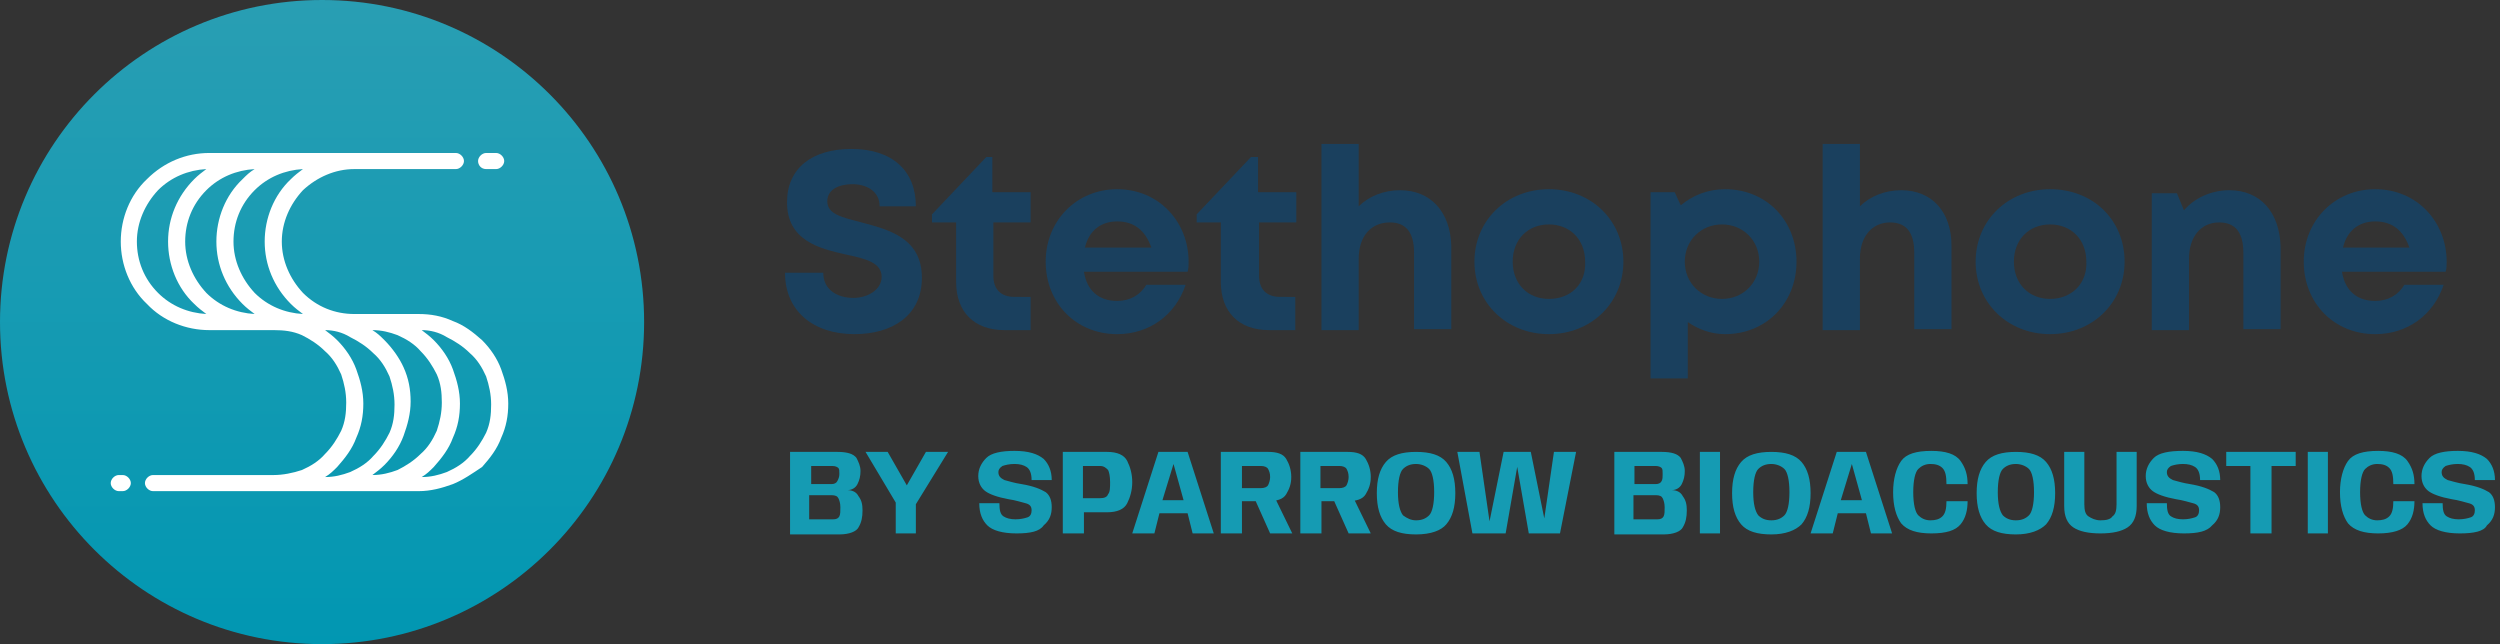 <?xml version="1.0" encoding="UTF-8"?> <svg xmlns="http://www.w3.org/2000/svg" xmlns:xlink="http://www.w3.org/1999/xlink" version="1.1" id="Layer_1" x="0px" y="0px" viewBox="0 0 248.4 64" style="enable-background:new 0 0 248.4 64;" xml:space="preserve"><rect x="0" y="0" width="248.4" height="64" fill="#333333" stroke="none"/> <style type="text/css"> .st0{clip-path:url(#SVGID_00000177476143300335343660000005104661650260330136_);} .st1{fill:url(#SVGID_00000055678906430538582330000000479200790647263140_);} .st2{fill-rule:evenodd;clip-rule:evenodd;fill:#FFFFFF;} .st3{fill:#FFFFFF;} .st4{fill:#1A405E;} .st5{fill:#159BB3;} </style> <g> <defs> <path id="SVGID_1_" d="M24,0h16c13.3,0,24,10.7,24,24v16c0,13.3-10.7,24-24,24H24C10.7,64,0,53.3,0,40V24C0,10.7,10.7,0,24,0z"></path> </defs> <clipPath id="SVGID_00000164486570315004947650000007204063238399254698_"> <use xlink:href="#SVGID_1_" style="overflow:visible;"></use> </clipPath> <g style="clip-path:url(#SVGID_00000164486570315004947650000007204063238399254698_);"> <linearGradient id="SVGID_00000094580350627452517120000012541897609226183096_" gradientUnits="userSpaceOnUse" x1="32" y1="66" x2="32" y2="2" gradientTransform="matrix(1 0 0 -1 0 66)"> <stop offset="0" style="stop-color:#299EB3"></stop> <stop offset="1" style="stop-color:#0197B2"></stop> </linearGradient> <ellipse style="fill:url(#SVGID_00000094580350627452517120000012541897609226183096_);" cx="32" cy="32" rx="32" ry="32"></ellipse> <path class="st2" d="M45.3,15.2c0.4,0,0.8,0.4,0.8,0.8c0,0.4-0.4,0.8-0.8,0.8H35.2c-1.9,0-3.7,0.8-5.1,2.1 C28.8,20.3,28,22.1,28,24c0,1.9,0.8,3.7,2.1,5.1c1.4,1.4,3.2,2.1,5.1,2.1h6.4c1.2,0,2.3,0.2,3.4,0.7c1.1,0.4,2,1.1,2.9,1.9 c0.8,0.8,1.5,1.8,1.9,2.9c0.4,1.1,0.7,2.2,0.7,3.4s-0.2,2.3-0.7,3.4c-0.4,1.1-1.1,2-1.9,2.9C47,47,46,47.7,45,48.1 c-1.1,0.4-2.2,0.7-3.4,0.7H15.2c-0.4,0-0.8-0.4-0.8-0.8s0.4-0.8,0.8-0.8h12c0.9,0,1.9-0.2,2.8-0.5c0.9-0.4,1.7-0.9,2.3-1.6 c0.7-0.7,1.2-1.5,1.6-2.3c0.4-0.9,0.5-1.8,0.5-2.8s-0.2-1.9-0.5-2.8c-0.4-0.9-0.9-1.7-1.6-2.3c-0.7-0.7-1.5-1.2-2.3-1.6 c-0.9-0.4-1.8-0.5-2.8-0.5h-6.4c-2.3,0-4.6-0.9-6.2-2.6C12.9,28.6,12,26.3,12,24s0.9-4.6,2.6-6.2c1.7-1.7,3.9-2.6,6.2-2.6H45.3z M32.3,32.8c0.4,0.3,0.8,0.6,1.2,1c0.8,0.8,1.5,1.8,1.9,2.9c0.4,1.1,0.7,2.2,0.7,3.4s-0.2,2.3-0.7,3.4c-0.4,1.1-1.1,2-1.9,2.9 c-0.4,0.4-0.7,0.7-1.2,1c0.9,0,1.7-0.2,2.5-0.5c0.9-0.4,1.7-0.9,2.3-1.6c0.7-0.7,1.2-1.5,1.6-2.3c0.4-0.9,0.5-1.8,0.5-2.8 s-0.2-1.9-0.5-2.8c-0.4-0.9-0.9-1.7-1.6-2.3c-0.7-0.7-1.5-1.2-2.3-1.6C34,33,33.1,32.8,32.3,32.8z M20.5,31.2 c-1.8-0.1-3.5-0.8-4.8-2.1c-1.4-1.4-2.1-3.2-2.1-5.1c0-1.9,0.8-3.7,2.1-5.1c1.3-1.3,3-2,4.8-2.1c-0.4,0.3-0.8,0.6-1.2,1 c-1.7,1.7-2.6,3.9-2.6,6.2s0.9,4.6,2.6,6.2C19.7,30.6,20.1,30.9,20.5,31.2z M38.2,33.8c-0.4-0.4-0.7-0.7-1.2-1 c0.9,0,1.7,0.2,2.5,0.5c0.9,0.4,1.7,0.9,2.3,1.6c0.7,0.7,1.2,1.5,1.6,2.3c0.4,0.9,0.5,1.8,0.5,2.8s-0.2,1.9-0.5,2.8 c-0.4,0.9-0.9,1.7-1.6,2.3c-0.7,0.7-1.5,1.2-2.3,1.6c-0.8,0.3-1.6,0.5-2.5,0.5c0.4-0.3,0.8-0.6,1.2-1c0.8-0.8,1.5-1.8,1.9-2.9 c0.4-1.1,0.7-2.2,0.7-3.4s-0.2-2.3-0.7-3.4C39.7,35.6,39,34.6,38.2,33.8z M20.5,29.1c1.3,1.3,3,2,4.8,2.1c-0.4-0.3-0.8-0.6-1.2-1 c-1.7-1.7-2.6-3.9-2.6-6.2s0.9-4.6,2.6-6.2c0.4-0.4,0.7-0.7,1.2-1c-1.8,0.1-3.5,0.8-4.8,2.1c-1.4,1.4-2.1,3.2-2.1,5.1 C18.4,25.9,19.2,27.7,20.5,29.1z M30.1,16.8c-1.8,0.1-3.5,0.8-4.8,2.1c-1.4,1.4-2.1,3.2-2.1,5.1c0,1.9,0.8,3.7,2.1,5.1 c1.3,1.3,3,2,4.8,2.1c-0.4-0.3-0.8-0.6-1.2-1c-1.7-1.7-2.6-3.9-2.6-6.2s0.9-4.6,2.6-6.2C29.3,17.4,29.7,17.1,30.1,16.8z M41.9,32.8c0.4,0.3,0.8,0.6,1.2,1c0.8,0.8,1.5,1.8,1.9,2.9c0.4,1.1,0.7,2.2,0.7,3.4s-0.2,2.3-0.7,3.4c-0.4,1.1-1.1,2-1.9,2.9 c-0.4,0.4-0.7,0.7-1.2,1c0.9,0,1.7-0.2,2.5-0.5c0.9-0.4,1.7-0.9,2.3-1.6c0.7-0.7,1.2-1.5,1.6-2.3c0.4-0.9,0.5-1.8,0.5-2.8 s-0.2-1.9-0.5-2.8c-0.4-0.9-0.9-1.7-1.6-2.3c-0.7-0.7-1.5-1.2-2.3-1.6C43.6,33,42.7,32.8,41.9,32.8z"></path> <path class="st3" d="M47.5,16c0-0.4,0.4-0.8,0.8-0.8h1c0.4,0,0.8,0.4,0.8,0.8c0,0.4-0.4,0.8-0.8,0.8h-1 C47.8,16.8,47.5,16.4,47.5,16z"></path> <path class="st3" d="M11.8,47.2c-0.4,0-0.8,0.4-0.8,0.8s0.4,0.8,0.8,0.8h0.4c0.4,0,0.8-0.4,0.8-0.8s-0.4-0.8-0.8-0.8H11.8z"></path> </g> </g> <path class="st4" d="M84.9,33.2c3.7,0,6.7-1.8,6.7-5.6c0-4-3.4-4.8-6-5.5c-1.9-0.5-3.4-0.8-3.4-2.1c0-1.2,1.2-1.7,2.5-1.7 c1.4,0,2.7,0.7,2.7,2.2H91c0-3.5-2.3-5.7-6.4-5.7c-3.9,0-6.4,1.9-6.4,5.3c0,3.8,3.2,4.6,5.9,5.2c1.9,0.4,3.5,0.8,3.5,2.2 c0,1.3-1.4,2.1-2.8,2.1c-1.6,0-3-0.8-3-2.5H78C78,30.9,80.8,33.2,84.9,33.2z"></path> <path class="st4" d="M100.8,29.5c-1.4,0-2.1-0.8-2.1-2.1v-5.3h3.7v-3h-3.8v-3.5H98l-5.4,5.7v0.8H95V28c0,3,1.8,4.8,4.8,4.8h2.6v-3.3 H100.8z"></path> <path class="st4" d="M118.1,26c0-3.9-2.9-7.2-7.1-7.2c-4,0-7.1,3.1-7.1,7.2s3,7.2,7.1,7.2c3.2,0,5.8-1.9,6.8-4.9h-3.9 c-0.6,1-1.6,1.6-2.9,1.6c-1.8,0-3-1-3.3-2.9H118C118.1,26.7,118.1,26.3,118.1,26z M111,22c1.7,0,2.8,0.9,3.4,2.6h-6.6 C108.2,22.9,109.4,22,111,22z"></path> <path class="st4" d="M127.2,29.5c-1.4,0-2.1-0.8-2.1-2.1v-5.3h3.7v-3H125v-3.5h-0.7l-5.4,5.7v0.8h2.4V28c0,3,1.8,4.8,4.8,4.8h2.6 v-3.3H127.2z"></path> <path class="st4" d="M139.1,18.9c-1.6,0-3.1,0.6-4.1,1.6v-6.2h-3.7v18.5h3.7v-7.1c0-2.2,1.2-3.6,3.1-3.6c1.6,0,2.4,1,2.4,3v7.6h3.7 v-8.3C144.1,21.1,142.2,18.9,139.1,18.9z"></path> <path class="st4" d="M153.9,33.2c4.2,0,7.4-3.1,7.4-7.2s-3.2-7.2-7.4-7.2c-4.2,0-7.4,3.1-7.4,7.2S149.7,33.2,153.9,33.2z M153.9,29.7c-2.1,0-3.6-1.5-3.6-3.7c0-2.2,1.5-3.7,3.6-3.7c2.1,0,3.6,1.5,3.6,3.7C157.6,28.2,156.1,29.7,153.9,29.7z"></path> <path class="st4" d="M171.4,18.8c-1.7,0-3.2,0.6-4.4,1.6l-0.6-1.3H164v18.5h3.7v-5.6c1,0.7,2.3,1.2,3.7,1.2c4.1,0,7.1-3.1,7.1-7.2 C178.5,21.9,175.5,18.8,171.4,18.8z M171.1,29.7c-2.1,0-3.7-1.6-3.7-3.7c0-2.1,1.6-3.7,3.7-3.7s3.7,1.6,3.7,3.7 C174.8,28.1,173.2,29.7,171.1,29.7z"></path> <path class="st4" d="M188.9,18.9c-1.6,0-3.1,0.6-4.1,1.6v-6.2h-3.7v18.5h3.7v-7.1c0-2.2,1.2-3.6,3-3.6c1.6,0,2.4,1,2.4,3v7.6h3.7 v-8.3C193.9,21.1,192,18.9,188.9,18.9z"></path> <path class="st4" d="M203.7,33.2c4.2,0,7.4-3.1,7.4-7.2s-3.1-7.2-7.4-7.2c-4.2,0-7.4,3.1-7.4,7.2S199.5,33.2,203.7,33.2z M203.7,29.7c-2.1,0-3.6-1.5-3.6-3.7c0-2.2,1.5-3.7,3.6-3.7s3.6,1.5,3.6,3.7C207.4,28.2,205.8,29.7,203.7,29.7z"></path> <path class="st4" d="M221.5,18.9c-1.8,0-3.5,0.8-4.5,2l-0.7-1.7h-2.5v13.6h3.7v-7.1c0-2.2,1.2-3.6,3-3.6c1.6,0,2.4,1,2.4,3v7.6h3.7 v-8.2C226.5,21.1,224.6,18.9,221.5,18.9z"></path> <path class="st4" d="M243.1,26c0-3.9-2.9-7.2-7.1-7.2c-4,0-7.1,3.1-7.1,7.2s3,7.2,7.1,7.2c3.2,0,5.8-1.9,6.8-4.9h-3.9 c-0.6,1-1.6,1.6-2.9,1.6c-1.8,0-3-1-3.3-2.9H243C243.1,26.7,243.1,26.3,243.1,26z M236,22c1.7,0,2.8,0.9,3.4,2.6h-6.6 C233.2,22.9,234.4,22,236,22z"></path> <path class="st5" d="M78.5,53v-8.1h4.7c1,0,1.6,0.2,1.9,0.6c0.2,0.4,0.4,0.8,0.4,1.3s-0.1,0.9-0.3,1.3c-0.2,0.4-0.6,0.6-1,0.6 c0.5,0,0.9,0.2,1.1,0.6c0.3,0.4,0.4,0.8,0.4,1.4c0,0.7-0.1,1.2-0.4,1.7c-0.2,0.4-0.9,0.7-1.9,0.7H78.5z M80.5,51.6h2.3 c0.3,0,0.5-0.1,0.6-0.3c0.1-0.2,0.1-0.5,0.1-0.9c0-0.4-0.1-0.7-0.2-0.9s-0.3-0.3-0.7-0.3h-2.2V51.6z M80.5,48.1h2.1 c0.3,0,0.5-0.1,0.6-0.3c0.1-0.2,0.2-0.4,0.2-0.7c0-0.3,0-0.5-0.1-0.6c-0.1-0.1-0.3-0.2-0.6-0.2h-2.1V48.1z M89.1,50.1L86,44.9h2.2 l2,3.5H90l2-3.5h2.2L91,50.1H89.1z M89,53v-4.1h2V53H89z M101,53c-1.4,0-2.4-0.3-2.9-0.8c-0.5-0.5-0.8-1.2-0.8-2.2h2 c0,0.7,0.1,1.1,0.4,1.3c0.3,0.2,0.7,0.3,1.2,0.3c0.5,0,0.9-0.1,1.2-0.2c0.3-0.1,0.4-0.4,0.4-0.7c0-0.4-0.2-0.6-0.6-0.7 c-0.4-0.1-1-0.3-1.7-0.4c-1.1-0.2-1.9-0.5-2.3-0.8s-0.7-0.8-0.7-1.5c0-0.7,0.3-1.3,0.8-1.8c0.5-0.5,1.5-0.7,2.8-0.7 c1.4,0,2.3,0.3,2.9,0.8c0.5,0.5,0.8,1.2,0.8,2.1h-2c0-0.7-0.2-1.1-0.5-1.3c-0.3-0.2-0.7-0.3-1.2-0.3c-0.5,0-0.9,0.1-1.2,0.2 c-0.3,0.2-0.4,0.4-0.4,0.6c0,0.4,0.2,0.6,0.6,0.8c0.4,0.1,1,0.3,1.7,0.4c1.2,0.2,1.9,0.5,2.4,0.8c0.4,0.3,0.6,0.8,0.6,1.5 c0,0.7-0.2,1.3-0.8,1.8C103.3,52.8,102.4,53,101,53z M105.6,53v-8.1h4.4c1,0,1.7,0.3,2,0.9c0.3,0.6,0.5,1.3,0.5,2.1 c0,0.8-0.2,1.5-0.5,2.1c-0.3,0.6-1,0.9-2,0.9h-2.3V53H105.6z M107.6,49.5h1.7c0.4,0,0.7-0.1,0.8-0.4c0.2-0.2,0.2-0.7,0.2-1.2 c0-0.6-0.1-1-0.2-1.2c-0.2-0.2-0.4-0.4-0.8-0.4h-1.7V49.5z M112.5,53l2.6-8.1h2.9l2.6,8.1h-2.1l-0.5-2h-2.8l-0.5,2H112.5z M115.5,49.7h2.1l-1-3.6h0L115.5,49.7z M121.3,53v-8.1h4.7c0.9,0,1.5,0.2,1.8,0.7c0.3,0.5,0.5,1.1,0.5,1.8c0,0.7-0.2,1.2-0.5,1.7 s-0.9,0.7-1.9,0.7h-2.5V53H121.3z M126.2,53l-1.7-3.8l2-0.1l1.9,3.9H126.2z M123.4,48.5h1.9c0.3,0,0.6-0.1,0.7-0.3 c0.1-0.2,0.2-0.5,0.2-0.8c0-0.4-0.1-0.6-0.2-0.8c-0.1-0.2-0.4-0.3-0.7-0.3h-1.9V48.5z M129.2,53v-8.1h4.7c0.9,0,1.5,0.2,1.8,0.7 s0.5,1.1,0.5,1.8c0,0.7-0.2,1.2-0.5,1.7c-0.3,0.5-0.9,0.7-1.9,0.7h-2.5V53H129.2z M134,53l-1.7-3.8l2-0.1l1.9,3.9H134z M131.2,48.5 h1.9c0.3,0,0.6-0.1,0.7-0.3c0.1-0.2,0.2-0.5,0.2-0.8c0-0.4-0.1-0.6-0.2-0.8c-0.1-0.2-0.4-0.3-0.7-0.3h-1.9V48.5z M140.7,53.1 c-1.4,0-2.4-0.3-3-1c-0.6-0.7-0.9-1.7-0.9-3.1c0-1.4,0.3-2.4,0.9-3.1c0.6-0.7,1.6-1,3-1c1.4,0,2.4,0.3,3,1c0.6,0.7,0.9,1.7,0.9,3.1 c0,1.4-0.3,2.4-0.9,3.1C143.2,52.7,142.2,53.1,140.7,53.1z M140.7,51.7c0.6,0,1-0.2,1.3-0.5c0.3-0.3,0.5-1.1,0.5-2.3 c0-1.2-0.2-2-0.5-2.3c-0.3-0.3-0.8-0.5-1.3-0.5c-0.6,0-1,0.2-1.3,0.5c-0.3,0.3-0.5,1.1-0.5,2.3c0,1.2,0.2,1.9,0.5,2.3 C139.8,51.5,140.2,51.7,140.7,51.7z M146.3,53l-1.5-8.1h2.2l1,6.9H148l1.4-6.9h2.7l1.4,6.9h-0.1l1-6.9h2.2L155,53h-3.1l-1.2-6.9h0.1 l-1.2,6.9H146.3z M160.4,53v-8.1h4.7c1,0,1.6,0.2,1.9,0.6c0.2,0.4,0.4,0.8,0.4,1.3s-0.1,0.9-0.3,1.3c-0.2,0.4-0.6,0.6-1,0.6 c0.5,0,0.9,0.2,1.1,0.6c0.3,0.4,0.4,0.8,0.4,1.4c0,0.7-0.1,1.2-0.4,1.7c-0.2,0.4-0.9,0.7-1.9,0.7H160.4z M162.4,51.6h2.3 c0.3,0,0.5-0.1,0.6-0.3c0.1-0.2,0.1-0.5,0.1-0.9c0-0.4-0.1-0.7-0.2-0.9s-0.3-0.3-0.7-0.3h-2.2V51.6z M162.4,48.1h2.1 c0.3,0,0.5-0.1,0.6-0.3c0.1-0.2,0.1-0.4,0.1-0.7c0-0.3,0-0.5-0.1-0.6c-0.1-0.1-0.3-0.2-0.6-0.2h-2.1V48.1z M168.9,53v-8.1h2V53 H168.9z M176,53.1c-1.4,0-2.4-0.3-3-1c-0.6-0.7-0.9-1.7-0.9-3.1c0-1.4,0.3-2.4,0.9-3.1c0.6-0.7,1.6-1,3-1c1.4,0,2.4,0.3,3,1 c0.6,0.7,0.9,1.7,0.9,3.1c0,1.4-0.3,2.4-0.9,3.1C178.4,52.7,177.4,53.1,176,53.1z M176,51.7c0.6,0,1-0.2,1.3-0.5 c0.3-0.3,0.5-1.1,0.5-2.3c0-1.2-0.2-2-0.5-2.3c-0.3-0.3-0.8-0.5-1.3-0.5c-0.6,0-1,0.2-1.3,0.5c-0.3,0.3-0.5,1.1-0.5,2.3 c0,1.2,0.2,1.9,0.5,2.3C175,51.5,175.4,51.7,176,51.7z M179.9,53l2.6-8.1h2.9L188,53h-2.1l-0.5-2h-2.8l-0.5,2H179.9z M182.9,49.7 h2.1l-1-3.6h0L182.9,49.7z M191.9,53c-1.4,0-2.4-0.3-3-1c-0.5-0.7-0.8-1.7-0.8-3.1c0-1.3,0.3-2.4,0.8-3.1c0.5-0.7,1.5-1,3-1 c1.4,0,2.4,0.3,2.9,1c0.5,0.7,0.7,1.4,0.7,2.3h-2.1c0-0.8-0.1-1.3-0.4-1.6c-0.3-0.3-0.7-0.4-1.2-0.4c-0.5,0-0.9,0.2-1.2,0.5 c-0.3,0.3-0.5,1.1-0.5,2.3c0,1.2,0.2,2,0.5,2.3c0.3,0.3,0.7,0.5,1.2,0.5c0.5,0,0.9-0.1,1.2-0.4c0.3-0.3,0.4-0.8,0.4-1.5h2.1 c0,0.9-0.2,1.7-0.7,2.3C194.3,52.7,193.4,53,191.9,53z M200.3,53.1c-1.4,0-2.4-0.3-3-1c-0.6-0.7-0.9-1.7-0.9-3.1 c0-1.4,0.3-2.4,0.9-3.1c0.6-0.7,1.6-1,3-1c1.4,0,2.4,0.3,3,1c0.6,0.7,0.9,1.7,0.9,3.1c0,1.4-0.3,2.4-0.9,3.1 C202.7,52.7,201.7,53.1,200.3,53.1z M200.3,51.7c0.6,0,1-0.2,1.3-0.5c0.3-0.3,0.5-1.1,0.5-2.3c0-1.2-0.2-2-0.5-2.3 c-0.3-0.3-0.8-0.5-1.3-0.5c-0.6,0-1,0.2-1.3,0.5c-0.3,0.3-0.5,1.1-0.5,2.3c0,1.2,0.2,1.9,0.5,2.3C199.3,51.5,199.7,51.7,200.3,51.7z M208.7,53c-1.2,0-2.1-0.2-2.7-0.6c-0.6-0.4-0.9-1.1-0.9-2.1v-5.4h2v5.2c0,0.6,0.1,1,0.4,1.2c0.3,0.2,0.7,0.4,1.2,0.4 c0.6,0,1-0.1,1.2-0.4c0.3-0.2,0.4-0.6,0.4-1.2v-5.2h2v5.4c0,1-0.3,1.7-0.9,2.1C210.8,52.8,209.9,53,208.7,53z M217,53 c-1.4,0-2.4-0.3-2.9-0.8c-0.5-0.5-0.8-1.2-0.8-2.2h2c0,0.7,0.1,1.1,0.4,1.3c0.3,0.2,0.7,0.3,1.2,0.3c0.5,0,0.9-0.1,1.2-0.2 c0.3-0.1,0.4-0.4,0.4-0.7c0-0.4-0.2-0.6-0.6-0.7c-0.4-0.1-1-0.3-1.7-0.4c-1.1-0.2-1.9-0.5-2.3-0.8s-0.7-0.8-0.7-1.5 c0-0.7,0.3-1.3,0.8-1.8c0.5-0.5,1.5-0.7,2.9-0.7c1.4,0,2.3,0.3,2.9,0.8c0.5,0.5,0.8,1.2,0.8,2.1h-2c0-0.7-0.2-1.1-0.5-1.3 c-0.3-0.2-0.7-0.3-1.2-0.3c-0.5,0-0.9,0.1-1.2,0.2c-0.3,0.2-0.4,0.4-0.4,0.6c0,0.4,0.2,0.6,0.6,0.8c0.4,0.1,1,0.3,1.7,0.4 c1.2,0.2,1.9,0.5,2.4,0.8c0.4,0.3,0.6,0.8,0.6,1.5c0,0.7-0.2,1.3-0.8,1.8C219.3,52.8,218.4,53,217,53z M223.6,53v-6.7h-2.4v-1.4h6.9 v1.4h-2.4V53H223.6z M229.3,53v-8.1h2V53H229.3z M236.3,53c-1.4,0-2.4-0.3-3-1c-0.5-0.7-0.8-1.7-0.8-3.1c0-1.3,0.3-2.4,0.8-3.1 c0.5-0.7,1.5-1,3-1c1.4,0,2.4,0.3,2.9,1c0.5,0.7,0.7,1.4,0.7,2.3h-2.1c0-0.8-0.1-1.3-0.4-1.6c-0.3-0.3-0.7-0.4-1.2-0.4 c-0.5,0-0.9,0.2-1.2,0.5c-0.3,0.3-0.5,1.1-0.5,2.3c0,1.2,0.2,2,0.5,2.3c0.3,0.3,0.7,0.5,1.2,0.5c0.5,0,0.9-0.1,1.2-0.4 c0.3-0.3,0.4-0.8,0.4-1.5h2.1c0,0.9-0.2,1.7-0.7,2.3C238.7,52.7,237.7,53,236.3,53z M244.4,53c-1.4,0-2.4-0.3-2.9-0.8 c-0.5-0.5-0.8-1.2-0.8-2.2h2c0,0.7,0.1,1.1,0.4,1.3c0.3,0.2,0.7,0.3,1.2,0.3c0.5,0,0.9-0.1,1.2-0.2c0.3-0.1,0.4-0.4,0.4-0.7 c0-0.4-0.2-0.6-0.6-0.7c-0.4-0.1-1-0.3-1.7-0.4c-1.1-0.2-1.9-0.5-2.3-0.8c-0.4-0.3-0.7-0.8-0.7-1.5c0-0.7,0.3-1.3,0.8-1.8 c0.5-0.5,1.5-0.7,2.8-0.7c1.4,0,2.3,0.3,2.9,0.8c0.5,0.5,0.8,1.2,0.8,2.1h-2c0-0.7-0.2-1.1-0.5-1.3c-0.3-0.2-0.7-0.3-1.2-0.3 c-0.5,0-0.9,0.1-1.2,0.2c-0.3,0.2-0.4,0.4-0.4,0.6c0,0.4,0.2,0.6,0.6,0.8c0.4,0.1,1,0.3,1.7,0.4c1.2,0.2,1.9,0.5,2.4,0.8 c0.4,0.3,0.6,0.8,0.6,1.5c0,0.7-0.2,1.3-0.8,1.8C246.8,52.8,245.8,53,244.4,53z"></path> </svg> 